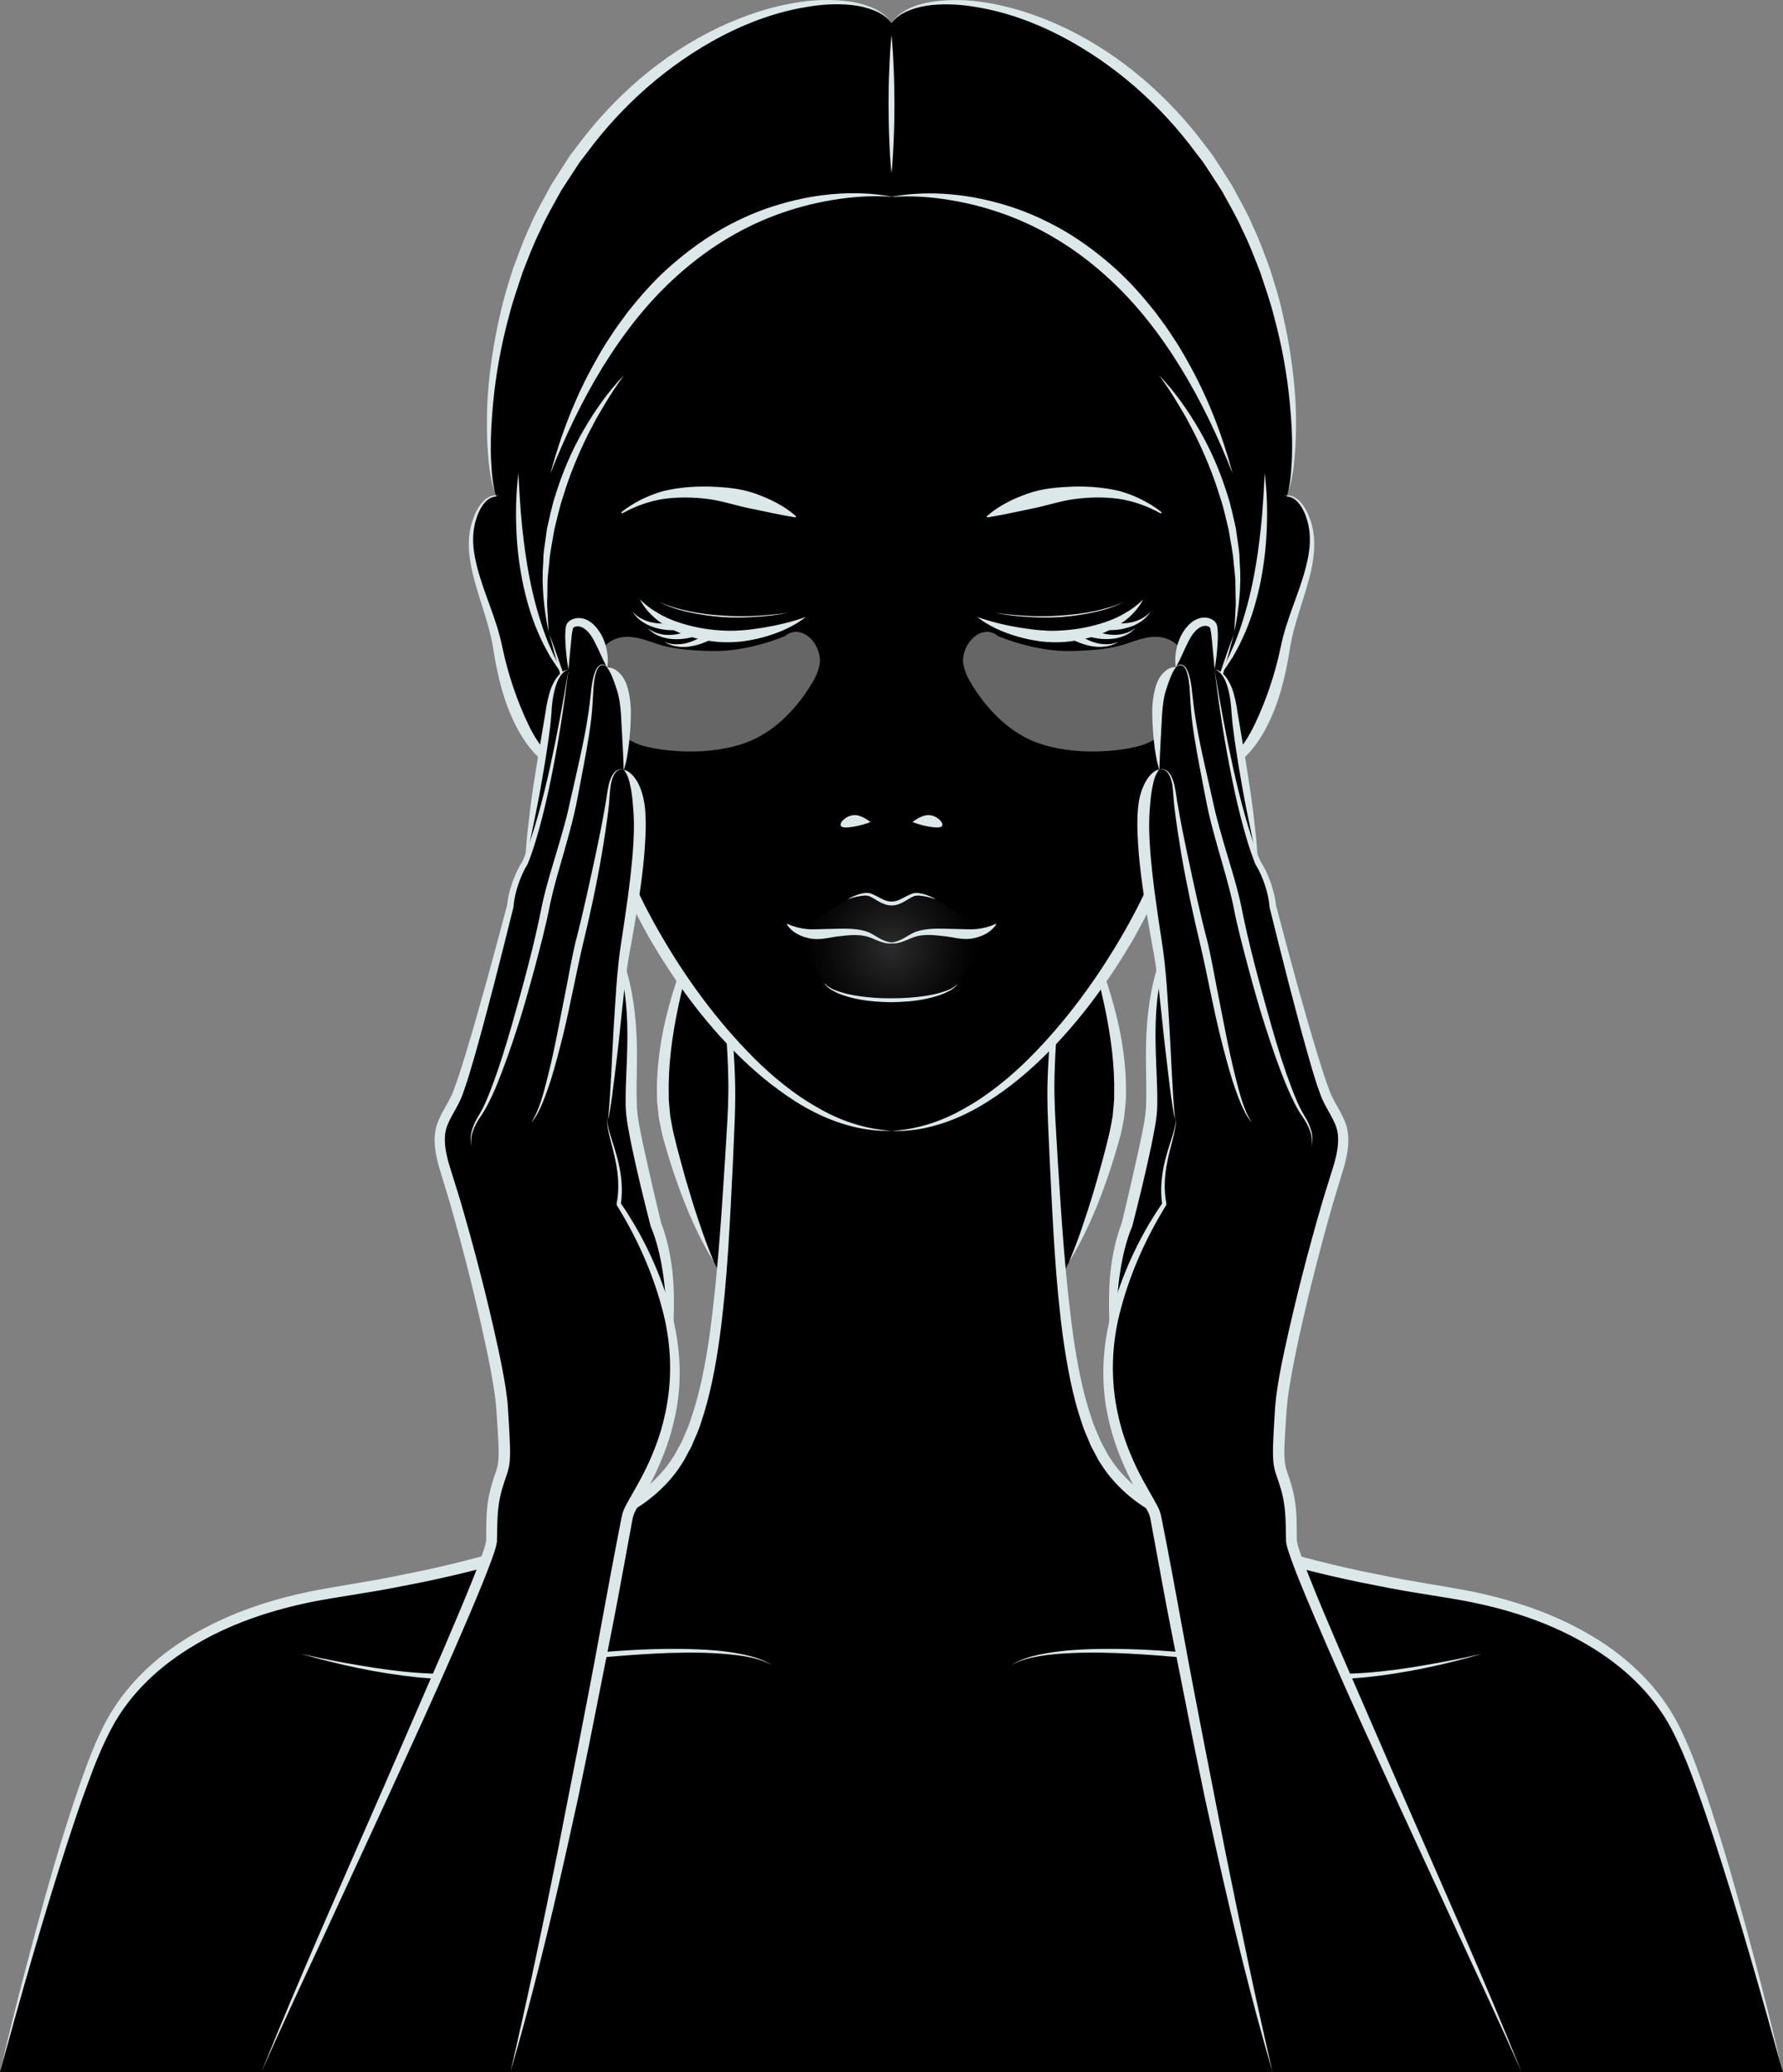 <?xml version="1.0" encoding="UTF-8"?>
<svg id="_レイヤー_2" data-name="レイヤー_2" xmlns="http://www.w3.org/2000/svg" xmlns:xlink="http://www.w3.org/1999/xlink" viewBox="0 0 199.18 231.46">
  <rect x="0" y="0" width="199.18" height="231.46" fill="#808080" stroke="none"/>
  <defs>
    <style>
      .cls-1 {
        fill: #dce7ea;
      }

      .cls-2 {
        fill: #fff;
        opacity: .4;
      }

      .cls-3 {
        fill: url(#_名称未設定グラデーション_6);
        fill-opacity: .2;
      }
    </style>
    <radialGradient id="_名称未設定グラデーション_6" data-name="名称未設定グラデーション 6" cx="99.59" cy="105.81" fx="99.59" fy="105.81" r="14.08" gradientUnits="userSpaceOnUse">
      <stop offset="0" stop-color="#dcdddd"/>
      <stop offset=".13" stop-color="#aaabab"/>
      <stop offset=".34" stop-color="#626262"/>
      <stop offset=".51" stop-color="#2d2d2d"/>
      <stop offset=".63" stop-color="#0c0c0c"/>
      <stop offset=".7" stop-color="#000"/>
    </radialGradient>
  </defs>
  <g id="design2">
    <g>
      <g>
        <g>
          <path d="M120.92,103.13s-7.94-13.89-21.33-13.89-21.33,13.89-21.33,13.89c0,0-6.09,14.05-3.66,23.53,2.44,9.48,5.18,14.38,5.18,14.38,0,0,7.81,15.36,19.81,15.36s19.81-15.36,19.81-15.36c0,0,2.74-4.9,5.18-14.38,2.44-9.48-3.66-23.53-3.66-23.53Z"/>
          <g>
            <path class="cls-1" d="M78.26,103.13c-1.02,3.13-1.86,6.31-2.53,9.5-.66,3.19-1.1,6.43-1.02,9.63-.03.81.11,1.59.16,2.39.15.78.26,1.55.47,2.34.37,1.59.83,3.16,1.26,4.74.46,1.57.93,3.14,1.46,4.69.51,1.56,1.09,3.09,1.72,4.61-1.74-2.81-3.06-5.87-4.16-8.99-.56-1.56-1.04-3.14-1.49-4.74-.23-.79-.37-1.66-.54-2.48-.07-.84-.22-1.69-.2-2.53-.06-3.37.46-6.7,1.34-9.9.86-3.21,2.03-6.32,3.52-9.26Z"/>
            <path class="cls-1" d="M120.92,103.13c1.49,2.94,2.66,6.06,3.52,9.26.88,3.2,1.4,6.53,1.34,9.9.02.84-.14,1.69-.2,2.53-.16.83-.3,1.7-.54,2.48-.45,1.59-.93,3.18-1.49,4.74-1.1,3.12-2.42,6.18-4.16,8.99.64-1.52,1.22-3.05,1.72-4.61.53-1.55,1.01-3.12,1.46-4.69.44-1.58.89-3.15,1.26-4.74.21-.8.32-1.56.47-2.34.05-.8.19-1.58.16-2.39.08-3.21-.36-6.44-1.02-9.63-.68-3.19-1.51-6.36-2.53-9.5Z"/>
          </g>
        </g>
        <g>
          <path d="M199.18,231.46s-7.36-29.41-11.85-38.23c-4.48-8.82-14.42-13.63-25.61-15.36-27.53-4.25-34.99-11.11-34.99-11.11-7.15-5.47-8.06-17.85-9.28-42.5-.62-12.42,4.18-32.89,4.18-32.89h-44.09s4.8,20.48,4.18,32.89c-1.22,24.65-2.13,37.03-9.28,42.5,0,0-7.45,6.86-34.99,11.11-11.19,1.73-21.13,6.53-25.61,15.36-4.48,8.82-11.85,38.23-11.85,38.23h199.18Z"/>
          <g>
            <path class="cls-1" d="M77.54,91.36c1.54,6.3,2.78,12.68,3.67,19.11.44,3.22.78,6.46.89,9.71.13,3.27-.11,6.52-.23,9.75-.33,6.48-.59,12.97-1.47,19.44-.45,3.23-1.04,6.46-2.11,9.6-.23.79-.61,1.54-.92,2.31-.15.39-.38.74-.57,1.12-.21.36-.37.75-.62,1.09-.89,1.43-2.06,2.69-3.37,3.76l.04-.04c-.96.81-1.92,1.37-2.93,1.95-1,.56-2.02,1.07-3.06,1.54-2.07.96-4.2,1.75-6.34,2.5-4.3,1.45-8.7,2.56-13.12,3.49-2.22.43-4.43.9-6.66,1.24-2.24.39-4.46.68-6.63,1.16-4.35.94-8.6,2.41-12.4,4.69-3.8,2.24-7.16,5.34-9.24,9.25-1.03,1.95-1.88,4.03-2.64,6.14-.79,2.1-1.5,4.23-2.2,6.37-2.79,8.55-5.25,17.22-7.63,25.91,1.03-4.39,2.12-8.75,3.28-13.11,1.16-4.35,2.34-8.7,3.68-13.01.67-2.15,1.35-4.3,2.11-6.43.74-2.13,1.56-4.25,2.6-6.3,2.11-4.1,5.56-7.41,9.47-9.77,3.92-2.38,8.29-3.91,12.72-4.89,1.11-.25,2.23-.45,3.35-.64l3.32-.57c2.22-.35,4.41-.83,6.61-1.27,4.39-.94,8.72-2.09,12.96-3.5,2.11-.73,4.21-1.49,6.23-2.42,1.01-.46,2.01-.95,2.98-1.48.95-.53,1.94-1.13,2.7-1.76l.04-.04c1.2-.98,2.27-2.11,3.1-3.43.24-.31.39-.68.59-1.02.18-.35.4-.68.54-1.05.3-.73.66-1.44.88-2.2,1.04-3,1.64-6.18,2.1-9.36.87-6.39,1.3-12.86,1.71-19.33.18-3.24.47-6.47.38-9.68-.07-3.22-.35-6.45-.7-9.67-.72-6.43-1.84-12.83-3.14-19.18Z"/>
            <path class="cls-1" d="M33.52,184.71c2.17.49,4.35.95,6.54,1.3,2.19.38,4.39.69,6.6.85,2.2.14,4.44.22,6.56-.21,2.17-.51,4.37-.91,6.58-1.24,4.42-.62,8.86-1.07,13.32-1.2,2.23-.05,4.46-.04,6.69.14,1.11.1,2.22.24,3.32.48,1.09.24,2.19.56,3.11,1.19-.96-.57-2.06-.83-3.14-1.02-1.09-.18-2.2-.27-3.3-.33-2.21-.12-4.43-.07-6.65.04-4.43.23-8.86.67-13.24,1.34-2.2.32-4.38.69-6.55,1.18-2.25.43-4.51.35-6.73.13-4.45-.46-8.82-1.41-13.09-2.65Z"/>
            <path class="cls-1" d="M121.64,91.36c-1.3,6.35-2.41,12.74-3.14,19.18-.35,3.22-.62,6.44-.7,9.67-.08,3.21.21,6.44.38,9.68.41,6.47.83,12.94,1.71,19.33.46,3.18,1.06,6.36,2.1,9.36.23.77.59,1.47.88,2.2.14.37.36.7.54,1.05.2.34.35.71.59,1.02.83,1.33,1.91,2.46,3.1,3.43l.04.04c.77.63,1.76,1.23,2.7,1.76.97.53,1.96,1.03,2.98,1.48,2.02.93,4.12,1.69,6.23,2.42,4.24,1.41,8.58,2.56,12.96,3.5,2.2.44,4.39.92,6.61,1.27l3.32.57c1.12.19,2.24.39,3.35.64,4.44.98,8.8,2.52,12.72,4.89,3.91,2.36,7.36,5.66,9.47,9.77,1.04,2.05,1.86,4.16,2.6,6.3.76,2.13,1.44,4.28,2.11,6.43,1.34,4.31,2.52,8.66,3.68,13.01,1.16,4.35,2.25,8.72,3.28,13.11-2.38-8.69-4.84-17.35-7.63-25.91-.7-2.14-1.42-4.27-2.2-6.37-.77-2.11-1.62-4.19-2.64-6.14-2.08-3.91-5.44-7.01-9.24-9.25-3.8-2.28-8.06-3.76-12.4-4.69-2.17-.48-4.39-.78-6.63-1.16-2.23-.34-4.45-.81-6.66-1.24-4.42-.93-8.82-2.04-13.12-3.49-2.14-.75-4.27-1.53-6.34-2.5-1.04-.47-2.06-.98-3.06-1.54-1.01-.58-1.96-1.14-2.93-1.95l.04.04c-1.31-1.08-2.48-2.33-3.37-3.76-.26-.34-.41-.73-.62-1.09-.19-.37-.42-.73-.57-1.12-.31-.77-.68-1.52-.92-2.31-1.07-3.13-1.65-6.37-2.11-9.6-.88-6.47-1.14-12.96-1.47-19.44-.13-3.23-.37-6.48-.24-9.75.12-3.26.45-6.5.89-9.71.9-6.43,2.14-12.81,3.67-19.11Z"/>
            <path class="cls-1" d="M165.66,184.71c-4.28,1.24-8.65,2.19-13.09,2.65-2.22.22-4.49.3-6.73-.13-2.17-.49-4.35-.86-6.55-1.18-4.39-.67-8.81-1.11-13.24-1.34-2.22-.11-4.44-.16-6.65-.04-1.11.05-2.21.14-3.3.33-1.09.19-2.18.45-3.14,1.02.93-.63,2.02-.95,3.11-1.19,1.09-.23,2.2-.37,3.32-.48,2.23-.18,4.46-.19,6.69-.14,4.46.13,8.9.58,13.32,1.2,2.2.34,4.41.74,6.58,1.24,2.13.43,4.36.35,6.56.21,2.21-.16,4.41-.47,6.6-.85,2.19-.36,4.37-.81,6.54-1.3Z"/>
          </g>
        </g>
        <g>
          <g>
            <g>
              <path d="M133.57,85.81c6.1,1.74,9.15-8.5,10.02-13.51.87-5.01,4.36-10.24,2.4-14.81-.66-1.53-1.44-2.06-2.18-2.09,0,0-8.21-2.16-11.8,3.07-3.59,5.23-3.7,24.29-2.4,25.81,1.31,1.52,3.96,1.52,3.96,1.52Z"/>
              <path class="cls-1" d="M143.81,55.34c.84,0,1.49.67,1.9,1.32.21.34.4.69.53,1.06l.21.56c.06.19.1.38.15.58.38,1.56.21,3.18-.1,4.72-.67,3.08-1.96,5.94-2.41,8.93-.5,3.1-1.23,6.2-2.77,9.03-.78,1.39-1.73,2.76-3.1,3.72-.68.47-1.46.83-2.28.95-.82.11-1.65,0-2.38-.32-.03-.01-.05-.05-.04-.09.01-.03.04-.04.07-.04,1.54.28,3.01-.24,4.06-1.22,1.07-.98,1.86-2.27,2.51-3.61,1.29-2.7,2.27-5.62,2.9-8.61.62-3.14,2.04-5.94,2.8-8.9.38-1.47.63-3,.35-4.49-.04-.18-.06-.37-.11-.56l-.17-.54c-.1-.37-.27-.71-.45-1.04-.36-.64-.91-1.28-1.68-1.32-.04,0-.06-.03-.06-.07,0-.03.03-.06.07-.06Z"/>
            </g>
            <g>
              <path d="M65.61,85.81c-6.1,1.74-9.15-8.5-10.02-13.51s-4.36-10.24-2.4-14.81c.66-1.53,1.44-2.06,2.18-2.09,0,0,8.2-2.16,11.8,3.07,3.59,5.23,3.7,24.29,2.4,25.81-1.31,1.52-3.96,1.52-3.96,1.52Z"/>
              <path class="cls-1" d="M55.38,55.47c-.77.04-1.32.68-1.68,1.32-.18.33-.35.68-.45,1.04l-.17.54c-.04.18-.07.37-.11.56-.28,1.49-.03,3.02.35,4.49.76,2.95,2.18,5.76,2.8,8.9.63,2.99,1.61,5.91,2.9,8.61.65,1.34,1.44,2.63,2.51,3.61,1.05.98,2.52,1.5,4.06,1.22.04,0,.07.02.08.05,0,.03-.01.06-.04.07-.72.32-1.56.42-2.38.32-.82-.12-1.6-.48-2.28-.95-1.37-.96-2.32-2.33-3.1-3.72-1.54-2.82-2.27-5.93-2.77-9.03-.45-2.99-1.74-5.85-2.41-8.93-.31-1.53-.48-3.16-.1-4.72.05-.19.09-.39.15-.58l.21-.56c.13-.38.32-.72.53-1.06.41-.65,1.06-1.32,1.9-1.32.04,0,.07.03.07.06,0,.03-.03.06-.06.07Z"/>
            </g>
          </g>
          <g>
            <path d="M99.59,126.33c-14.52,0-27.84-21.91-30.46-30.41-2.37-7.69-4.36-13.79-7.85-25.36-6.19-20.48-1.67-33.55-1.67-33.55,0,0,5.24-33.11,39.98-33.11s39.98,33.11,39.98,33.11c0,0,4.52,13.07-1.67,33.55-3.49,11.56-5.48,17.67-7.85,25.36-2.62,8.5-15.94,30.41-30.46,30.41Z"/>
            <g>
              <path class="cls-1" d="M61.28,70.56c1.03,2.81,1.97,5.65,2.96,8.47l2.83,8.51c.96,2.83,1.84,5.7,2.77,8.52.95,2.76,2.3,5.42,3.76,7.98,2.94,5.14,6.46,9.98,10.64,14.16,1.05,1.04,2.14,2.04,3.31,2.95,1.15.92,2.37,1.77,3.66,2.49,2.53,1.52,5.4,2.49,8.4,2.67-3,.12-6.01-.74-8.7-2.11-1.35-.68-2.63-1.5-3.85-2.4-1.23-.88-2.39-1.86-3.5-2.88-4.45-4.11-8.06-9.03-11.08-14.24-1.47-2.64-2.84-5.33-3.8-8.25-.87-2.88-1.73-5.73-2.55-8.61l-2.48-8.62c-.78-2.89-1.6-5.76-2.35-8.66Z"/>
              <path class="cls-1" d="M137.9,70.56c-.74,2.9-1.57,5.77-2.35,8.66l-2.48,8.62c-.82,2.88-1.68,5.73-2.55,8.61-.96,2.92-2.33,5.61-3.8,8.25-3.02,5.22-6.63,10.13-11.08,14.24-1.11,1.02-2.27,2-3.5,2.88-1.22.89-2.5,1.71-3.85,2.4-2.69,1.37-5.7,2.23-8.7,2.11,2.99-.18,5.86-1.15,8.4-2.67,1.29-.72,2.5-1.57,3.66-2.49,1.16-.91,2.26-1.91,3.31-2.95,4.18-4.18,7.7-9.03,10.64-14.16,1.46-2.57,2.81-5.23,3.76-7.98.93-2.82,1.81-5.69,2.77-8.52l2.83-8.51c.99-2.82,1.93-5.66,2.96-8.47Z"/>
            </g>
          </g>
          <g>
            <circle cx="77.27" cy="81.15" r="10.89"/>
            <circle cx="121.91" cy="81.15" r="10.89"/>
          </g>
          <g>
            <g>
              <path class="cls-3" d="M104.53,100.45s-1.76-.82-2.59-.47c-.82.35-1.41.94-2.35.94h0c-.94,0-1.53-.59-2.35-.94-.82-.35-2.59.47-2.59.47,0,0-3.9,2.68-6.13,3.11,0,0,1.68,3.92,3.62,6.29.71,1.07,3.77,1.88,7.45,1.88s6.74-.81,7.45-1.88c1.94-2.37,3.62-6.29,3.62-6.29-2.23-.44-6.13-3.11-6.13-3.11Z"/>
              <g>
                <path class="cls-1" d="M87.97,103.2c.93.42,1.86.6,2.78.61l2.95-.07c1.02-.01,2.09-.02,3.12.32.52.18.95.49,1.38.73.43.25.89.43,1.39.49.03,0,.05.03.05.06,0,.03-.03.04-.05.05-1.06.08-2.01-.63-2.9-.82-.93-.21-1.93-.11-2.91.01-1,.09-1.96.43-3.1.28-1.08-.15-2.17-.66-2.77-1.58-.02-.02,0-.06.02-.07.02-.01.03-.01.05,0h0Z"/>
                <path class="cls-1" d="M111.28,103.27c-.6.91-1.69,1.42-2.77,1.58-1.14.15-2.1-.19-3.1-.28-.99-.12-1.98-.22-2.91-.01-.89.2-1.84.91-2.9.82-.03,0-.05-.03-.05-.05,0-.03.02-.05.05-.05.5-.06.96-.25,1.39-.49.43-.24.85-.55,1.38-.73,1.03-.34,2.1-.34,3.12-.32l2.95.07c.92-.01,1.85-.18,2.78-.61h0s.06,0,.07.02c0,.02,0,.04,0,.05Z"/>
                <path class="cls-1" d="M92.14,109.85c.43.5,1.06.74,1.67.94.62.2,1.25.34,1.89.44,1.28.2,2.58.3,3.88.28,1.3.01,2.6-.08,3.88-.28.64-.1,1.28-.23,1.89-.44.61-.2,1.24-.44,1.67-.94-.36.57-1,.87-1.6,1.14-.62.25-1.26.42-1.91.57-1.3.28-2.62.37-3.95.39-1.32-.02-2.65-.11-3.95-.39-.65-.14-1.29-.32-1.91-.57-.59-.27-1.24-.57-1.6-1.14Z"/>
                <path class="cls-1" d="M104.53,100.45c-.42-.13-.84-.26-1.26-.33-.41-.08-.87-.14-1.21,0-.73.32-1.45,1.03-2.46,1.02-1.01,0-1.74-.7-2.46-1.02-.34-.14-.8-.08-1.21,0-.43.07-.84.2-1.26.33.38-.22.79-.39,1.21-.54.43-.12.87-.24,1.37-.11.88.31,1.54.93,2.35.9.81.03,1.47-.59,2.35-.9.5-.13.95,0,1.37.11.42.14.83.31,1.21.54Z"/>
              </g>
            </g>
            <g>
              <g>
                <path d="M72.58,68.1s3.1,2.83,8.02,2.85c5.19.02,7.66-1.05,9.43-2.05,0,0-3.48-5.86-9.17-5.68-5.75.19-7.41,3.64-8.28,4.87Z"/>
                <g>
                  <path class="cls-1" d="M73.14,68.24c.49.39,1.01.72,1.55,1.03.54.3,1.09.58,1.67.79,1.14.47,2.35.74,3.59.93-.62,0-1.25-.03-1.87-.16-.62-.11-1.22-.3-1.81-.52-1.16-.48-2.28-1.14-3.12-2.06Z"/>
                  <g>
                    <g>
                      <path class="cls-1" d="M79.41,71.42c-.43.25-.85.41-1.29.55-.44.14-.89.23-1.34.28-.45.05-.91.01-1.35-.07-.44-.08-.86-.27-1.24-.48.41.15.83.26,1.26.27.43,0,.85-.03,1.26-.14.41-.11.8-.26,1.17-.45.37-.19.74-.42,1.03-.66h0c.19-.16.46-.13.62.05.15.19.13.46-.06.62-.02.02-.04.03-.06.04Z"/>
                      <path class="cls-1" d="M77.63,71.08c-.49.16-.94.24-1.42.29-.47.05-.95.04-1.42-.02-.47-.06-.93-.2-1.35-.39-.43-.19-.79-.49-1.12-.8.38.26.77.48,1.2.6.43.12.86.18,1.3.16.44-.01.87-.08,1.28-.19.41-.11.84-.26,1.19-.44h.01c.21-.12.48-.03.59.18.11.21.03.48-.19.59-.02.01-.04.02-.07.03Z"/>
                      <path class="cls-1" d="M75.36,70.39c-.49.02-.93-.02-1.38-.09-.45-.08-.88-.19-1.3-.36-.42-.16-.81-.39-1.16-.66-.36-.27-.64-.61-.88-.96.3.31.63.59,1,.78.37.19.76.34,1.17.43.41.08.82.12,1.23.12.4,0,.84-.04,1.2-.12h.01c.24-.05.47.1.52.33.05.24-.1.47-.33.52-.02,0-.05,0-.07,0Z"/>
                    </g>
                    <path class="cls-1" d="M90.03,68.91c-1.34,1.06-2.95,1.75-4.59,2.22-.83.24-1.67.4-2.53.52-.87.1-1.75.12-2.62.06-1.73-.14-3.45-.54-5.02-1.31-1.56-.74-3-1.91-3.78-3.44,1.21,1.19,2.64,1.98,4.17,2.51,1.52.52,3.12.84,4.73.94.8.06,1.6.07,2.4,0,.81-.04,1.62-.17,2.43-.29,1.61-.27,3.22-.64,4.82-1.21Z"/>
                    <path class="cls-1" d="M88.03,68.46c-1.2.23-2.42.38-3.65.45-1.22.08-2.45.1-3.68.02-1.22-.1-2.44-.26-3.64-.52-1.2-.25-2.38-.62-3.47-1.19,1.12.51,2.3.83,3.49,1.08,1.2.24,2.41.39,3.63.46,2.44.19,4.89.01,7.31-.3Z"/>
                  </g>
                </g>
              </g>
              <g>
                <path d="M126.6,68.1s-3.1,2.83-8.02,2.85c-5.19.02-7.66-1.05-9.43-2.05,0,0,3.48-5.86,9.17-5.68,5.75.19,7.41,3.64,8.28,4.87Z"/>
                <g>
                  <path class="cls-1" d="M126.04,68.24c-.85.93-1.97,1.58-3.12,2.06-.59.22-1.19.42-1.81.52-.62.13-1.25.16-1.87.16,1.24-.19,2.45-.46,3.59-.93.58-.21,1.13-.5,1.67-.79.54-.3,1.06-.64,1.55-1.03Z"/>
                  <g>
                    <g>
                      <path class="cls-1" d="M120.27,70.71c.29.24.66.47,1.03.66.37.19.76.34,1.17.45.41.11.83.15,1.26.14.43,0,.85-.12,1.26-.27-.38.21-.79.4-1.24.48-.44.08-.9.12-1.35.07-.45-.04-.9-.14-1.34-.28-.44-.14-.85-.31-1.29-.55-.21-.12-.28-.39-.16-.6.12-.21.39-.28.6-.16.02.01.04.03.06.04h.01Z"/>
                      <path class="cls-1" d="M121.9,70.28c.35.18.78.33,1.19.44.42.11.85.18,1.28.19.44.02.87-.04,1.3-.16.43-.11.82-.34,1.2-.6-.33.31-.69.61-1.12.8-.42.19-.88.34-1.35.39-.47.06-.95.06-1.42.02-.48-.05-.93-.13-1.42-.29-.23-.07-.36-.32-.28-.55.07-.23.32-.36.55-.28.02,0,.04.02.06.03h.01Z"/>
                      <path class="cls-1" d="M123.95,69.52c.36.08.79.12,1.2.12.41,0,.82-.04,1.23-.12.41-.08.8-.23,1.17-.43.38-.19.7-.47,1-.78-.24.35-.53.7-.88.96-.35.27-.74.5-1.16.66-.42.16-.86.28-1.3.36-.45.07-.89.11-1.38.09-.24-.01-.43-.21-.42-.46.01-.24.21-.43.46-.42.02,0,.05,0,.07,0h.01Z"/>
                    </g>
                    <path class="cls-1" d="M109.15,68.91c1.6.57,3.2.94,4.82,1.21.81.12,1.62.24,2.43.29.8.08,1.59.06,2.4,0,1.61-.1,3.2-.42,4.73-.94,1.52-.53,2.96-1.31,4.17-2.51-.78,1.52-2.21,2.69-3.78,3.44-1.57.76-3.29,1.17-5.02,1.31-.87.06-1.75.04-2.62-.06-.85-.12-1.7-.28-2.53-.52-1.65-.47-3.26-1.16-4.59-2.22Z"/>
                    <path class="cls-1" d="M111.15,68.46c2.43.31,4.88.49,7.31.3,1.22-.08,2.43-.22,3.63-.46,1.19-.25,2.38-.57,3.49-1.08-1.09.57-2.27.94-3.47,1.19-1.2.26-2.42.43-3.64.52-1.23.08-2.46.06-3.68-.02-1.22-.07-2.44-.22-3.65-.45Z"/>
                  </g>
                </g>
              </g>
            </g>
            <g>
              <path class="cls-1" d="M97.24,91.82s-1.03-.85-1.89-.77c-.86.08-1.66.87-1.39,1.24.27.37,2.37-.07,3.28-.47Z"/>
              <path class="cls-1" d="M101.94,91.82s1.03-.85,1.89-.77c.86.08,1.66.87,1.39,1.24-.27.37-2.37-.07-3.28-.47Z"/>
            </g>
            <g>
              <path class="cls-1" d="M88.82,57.79c-1.71-.28-3.33-.65-4.94-.98-1.61-.31-3.16-.86-4.79-1.07-1.62-.21-3.26-.23-4.89-.02-1.62.24-3.19.8-4.66,1.61h0s-.1.01-.12-.03c-.02-.04-.01-.08.02-.11,1.34-1.06,2.91-1.83,4.59-2.32,1.69-.41,3.44-.56,5.18-.52,1.73.06,3.5.19,5.14.78,1.63.58,3.21,1.34,4.54,2.5.04.03.04.09,0,.13-.02.02-.06.03-.09.03Z"/>
              <path class="cls-1" d="M110.28,57.63c1.33-1.17,2.91-1.92,4.54-2.5,1.64-.58,3.41-.71,5.14-.78,1.74-.04,3.49.11,5.18.52,1.67.49,3.25,1.26,4.59,2.32.04.03.04.08.01.12-.03.03-.07.04-.11.02h0c-1.48-.81-3.04-1.37-4.66-1.61-1.63-.22-3.27-.19-4.89.02-1.63.21-3.18.76-4.79,1.07-1.61.33-3.22.7-4.94.98-.05.01-.1-.02-.11-.07,0-.03,0-.07.03-.09Z"/>
            </g>
          </g>
          <g>
            <path d="M132.7,14.8C119.63-.89,102.42-1.98,99.59,2.6c-2.83-4.57-20.04-3.48-33.11,12.2-13.07,15.68-12.63,36.38-11.11,40.52,0,0,1.92-.27,2.6,3.16.35,5.77,1.7,12.4,5.24,17.31-1.59-2.21-1.93-5.23-1.93-5.23-2.57-16.37,8.42-28.64,8.42-28.64,0,0-5.55,4.03-8.23,11,11.8-35.51,38.12-30.93,38.12-30.93,0,0,26.32-4.57,38.12,30.93-2.68-6.97-8.23-11-8.23-11,0,0,11,12.27,8.42,28.64,0,0-.34,3.02-1.93,5.23,3.54-4.91,4.89-11.54,5.24-17.31.68-3.43,2.6-3.16,2.6-3.16,1.52-4.14,1.96-24.83-11.11-40.52Z"/>
            <g>
              <path class="cls-1" d="M99.59,2.6c-.49-.7-1.24-1.16-2.02-1.46-.78-.31-1.61-.49-2.44-.58-1.67-.17-3.37-.07-5.02.22-3.32.54-6.52,1.71-9.5,3.26-5.95,3.13-11.11,7.69-15.09,13.09l-.77,1-.69,1.05-1.37,2.11c-.8,1.48-1.67,2.92-2.34,4.46-.76,1.5-1.34,3.08-1.96,4.65-.52,1.6-1.1,3.19-1.51,4.83-.89,3.26-1.5,6.59-1.81,9.97-.15,1.68-.26,3.38-.24,5.07,0,.85.05,1.69.12,2.54.08.84.19,1.68.42,2.51-.57-1.61-.78-3.33-.88-5.03-.13-1.71-.11-3.42-.06-5.13.18-3.42.69-6.83,1.47-10.17.36-1.68.89-3.32,1.4-4.96.61-1.61,1.17-3.24,1.92-4.79.66-1.59,1.56-3.07,2.36-4.6l1.39-2.18.71-1.09.78-1.03c4.11-5.53,9.46-10.21,15.69-13.21,3.11-1.48,6.43-2.57,9.86-2.99,1.71-.2,3.45-.2,5.16.07.85.14,1.69.38,2.47.74.77.37,1.5.9,1.94,1.64Z"/>
              <path class="cls-1" d="M99.59,21.98c-2.22-.16-4.43,0-6.6.36-2.17.36-4.3.93-6.34,1.69-4.1,1.53-7.84,3.9-11.07,6.83-3.25,2.91-5.95,6.42-8.26,10.15-2.3,3.75-4.2,7.76-5.84,11.89,1.16-4.29,2.76-8.5,4.96-12.41.55-.98,1.1-1.96,1.74-2.88.6-.95,1.27-1.85,1.95-2.76,1.4-1.76,2.89-3.47,4.58-4.97,1.69-1.5,3.5-2.87,5.45-4.03,1.95-1.15,4.01-2.1,6.16-2.79,4.28-1.38,8.89-1.9,13.28-1.1Z"/>
              <path class="cls-1" d="M69.7,41.92c-.75,1.04-1.47,2.09-2.12,3.2-.34.54-.64,1.1-.97,1.65l-.89,1.69c-1.13,2.28-2.1,4.63-2.83,7.05-.41,1.2-.66,2.44-.97,3.67-.2,1.25-.48,2.49-.57,3.75-.06.63-.15,1.26-.18,1.9l-.03,1.91c-.05.64,0,1.27.04,1.91.04.64.07,1.28.09,1.92-.49-2.51-.79-5.1-.59-7.69l.04-.97c.02-.32.08-.64.12-.96l.27-1.92c.29-1.26.54-2.54.95-3.77.77-2.47,1.78-4.87,3.07-7.11,1.29-2.24,2.77-4.37,4.56-6.22Z"/>
              <path class="cls-1" d="M57.91,52.81c.1,2,.21,3.99.41,5.97.21,1.98.47,3.94.86,5.88.37,1.94.89,3.85,1.53,5.72.17.46.33.93.52,1.39l.6,1.36.65,1.34c.25.43.49.87.73,1.31-.32-.39-.63-.78-.93-1.19l-.83-1.26c-.25-.44-.48-.89-.72-1.33-.23-.45-.43-.92-.64-1.38-.8-1.86-1.35-3.82-1.75-5.8-.38-1.98-.62-3.99-.67-6.01-.07-2.01,0-4.03.25-6.02Z"/>
              <path class="cls-1" d="M99.59,21.98c4.39-.8,9-.28,13.28,1.1,2.15.69,4.21,1.65,6.16,2.79,1.95,1.16,3.76,2.53,5.45,4.03,1.69,1.5,3.18,3.21,4.58,4.97.67.9,1.35,1.8,1.95,2.76.64.92,1.19,1.9,1.74,2.88,2.2,3.91,3.8,8.12,4.96,12.41-1.64-4.13-3.54-8.15-5.84-11.89-2.31-3.74-5.01-7.24-8.26-10.15-3.22-2.93-6.97-5.3-11.07-6.83-2.05-.76-4.17-1.33-6.34-1.69-2.17-.37-4.39-.52-6.6-.36Z"/>
              <path class="cls-1" d="M129.48,41.92c1.79,1.85,3.27,3.98,4.56,6.22,1.29,2.24,2.3,4.64,3.07,7.11.41,1.23.66,2.5.95,3.77l.27,1.92c.04.32.1.64.12.96l.04.97c.21,2.58-.1,5.18-.59,7.69.02-.64.05-1.28.09-1.92.04-.64.08-1.27.04-1.91l-.03-1.91c-.03-.63-.12-1.26-.18-1.9-.09-1.26-.37-2.51-.57-3.75-.3-1.23-.55-2.47-.97-3.67-.73-2.42-1.7-4.77-2.83-7.05l-.89-1.69c-.32-.55-.63-1.11-.97-1.65-.64-1.1-1.36-2.16-2.12-3.2Z"/>
              <path class="cls-1" d="M141.27,52.81c.26,1.99.32,4.01.25,6.02-.06,2.01-.29,4.02-.67,6.01-.4,1.98-.95,3.94-1.75,5.8-.21.46-.41.92-.64,1.38-.24.45-.47.9-.72,1.33l-.83,1.26c-.3.4-.61.8-.93,1.19.24-.44.48-.88.73-1.31l.65-1.34.6-1.36c.19-.46.34-.93.52-1.39.64-1.87,1.15-3.78,1.53-5.72.39-1.94.65-3.91.86-5.88.2-1.98.31-3.97.41-5.97Z"/>
              <path class="cls-1" d="M99.59,2.6c.44-.74,1.17-1.27,1.94-1.64.78-.37,1.62-.6,2.47-.74,1.7-.27,3.45-.27,5.16-.07,3.43.42,6.74,1.51,9.86,2.99,6.23,3,11.58,7.68,15.69,13.21l.78,1.03.71,1.09,1.39,2.18c.81,1.52,1.7,3,2.36,4.6.75,1.55,1.32,3.18,1.92,4.79.51,1.64,1.05,3.28,1.4,4.96.78,3.34,1.29,6.75,1.47,10.17.06,1.71.07,3.43-.06,5.13-.11,1.7-.31,3.42-.88,5.03.23-.82.34-1.66.42-2.51.07-.85.12-1.69.12-2.54.03-1.69-.08-3.39-.24-5.07-.3-3.37-.92-6.71-1.81-9.97-.41-1.64-.99-3.23-1.51-4.83-.62-1.57-1.2-3.15-1.96-4.65-.67-1.55-1.54-2.99-2.34-4.46l-1.37-2.11-.69-1.05-.77-1c-3.98-5.41-9.14-9.97-15.09-13.09-2.98-1.55-6.18-2.72-9.5-3.26-1.66-.29-3.35-.39-5.02-.22-.83.09-1.66.27-2.44.58-.78.3-1.52.76-2.02,1.46Z"/>
              <path class="cls-1" d="M99.59,3.9c.13,1.29.2,2.58.25,3.87.06,1.29.07,2.58.08,3.87,0,1.29-.02,2.58-.08,3.87-.05,1.29-.12,2.58-.25,3.87-.14-1.29-.2-2.58-.25-3.87-.06-1.29-.07-2.58-.08-3.87,0-1.29.02-2.58.08-3.87.05-1.29.12-2.58.25-3.87Z"/>
            </g>
          </g>
        </g>
      </g>
      <path class="cls-2" d="M72.71,83.5c-3.37-.49-6.19-3.69-6.37-7.22-.19-3.53,1.75-5.7,4.88-5.02,2.35.51,2.57,1.33,8.29,1.46,4.17.1,8.2-1.68,8.2-1.68.37-.33.86-.5,1.4-.45,1.29.13,2.4,1.53,2.49,3.11.04.67-.41,1.72-.41,1.72,0,0-2.74,5.84-8.18,7.65-4.99,1.66-10.29.45-10.29.45Z"/>
      <path class="cls-2" d="M126.47,83.5c3.37-.49,6.19-3.69,6.37-7.22.19-3.53-1.75-5.7-4.88-5.02-2.35.51-2.57,1.33-8.29,1.46-4.17.1-8.2-1.68-8.2-1.68-.37-.33-.86-.5-1.4-.45-1.29.13-2.4,1.53-2.49,3.11-.04.67.41,1.72.41,1.72,0,0,2.74,5.84,8.18,7.65,4.99,1.66,10.29.45,10.29.45Z"/>
      <g>
        <g>
          <g>
            <path d="M73.67,158.25s2.93-13.55-.4-21.48c0,0-2.22-8.87-2.64-11.97-.42-3.1.49-8.58-.46-14.06-.95-5.49-2.76-7.82-5.41-6.85,0,0-2.37,1.58-2.14,11.31.23,9.72-3.01,27.55-6.02,31.25-3.01,3.7,17.07,11.8,17.07,11.8Z"/>
            <path class="cls-1" d="M73.67,158.25c.26-1.8.45-3.6.58-5.4.11-1.8.22-3.6.19-5.4-.03-1.8-.12-3.59-.4-5.35-.27-1.76-.67-3.49-1.34-5.09-.01-.03-.02-.06-.03-.09-.75-2.95-1.48-5.89-2.1-8.87-.29-1.49-.64-3-.68-4.6-.03-1.56.07-3.07.12-4.58.12-3.01.16-6.02-.38-8.97-.29-1.46-.6-2.94-1.29-4.25-.35-.64-.8-1.25-1.43-1.61-.64-.35-1.43-.38-2.16-.15.69-.3,1.52-.39,2.26-.06.73.33,1.27.96,1.69,1.61.84,1.33,1.29,2.83,1.64,4.32.69,3,.86,6.1.81,9.14-.02,1.52-.07,3.04-.01,4.51.04,1.44.39,2.9.69,4.38.64,2.95,1.32,5.9,2.03,8.84l-.03-.09c.69,1.76,1.06,3.6,1.28,5.43.2,1.84.2,3.68.14,5.5-.06,1.83-.24,3.64-.52,5.44-.28,1.8-.6,3.59-1.07,5.35Z"/>
          </g>
          <g>
            <path d="M69.11,134.52c.78-4.36-1.71-8.31-1.22-9.7l.06.1c.43-2.21,1.16-13.58,1.59-16.89.46-3.52,2.03-11.13,1.93-16.39-.1-5.02-1.8-5.66-1.8-5.66,0,0,.29-1.38.26-5.86-.03-4.88-2.1-5.58-2.1-5.58-1.12-6.01-3.85-5.3-4.17-4.6-.32.69-.16,4.87-.16,4.87,0,0-1.81,0-2.24,4.91-.16,1.84-1.7,10.54-2.25,14.27-.21,1.42-.35,2.37-.35,2.37-1.08,1.65-1.61,3.89-1.66,4.88,0,0-4.75,18.84-6.17,21.6-1.41,2.76-2.58,3.42-.85,8.61,1.73,5.19,5.8,20.81,6.12,25.78.32,4.98.41,5.98-.08,7.37-.93,2.63-1.09,3.76-1.08,7.46,0,2.9-21.07,48.08-25.72,59.41h27.82c6.39-24.11,12.49-59.58,13.1-62.21.36-1.54,4.69-6.56,5.24-14.75.67-10.03-6.26-19.98-6.26-19.98Z"/>
            <g>
              <path class="cls-1" d="M67.83,74.53c-.2-.2-.54-.33-.78-.16-.24.16-.36.44-.45.71-.18.55-.25,1.14-.3,1.72-.07,1.17-.12,2.37-.26,3.55-.28,2.36-.75,4.69-1.19,7.02-.23,1.16-.42,2.32-.7,3.49-.27,1.16-.58,2.31-.9,3.45-.64,2.28-1.35,4.54-1.83,6.83-.45,2.33-1.07,4.63-1.67,6.92-.63,2.29-1.25,4.58-1.99,6.83-.73,2.26-1.51,4.5-2.43,6.7-.48,1.09-.98,2.17-1.67,3.17-.33.47-.62.99-.81,1.54-.2.55-.3,1.15-.14,1.72-.21-.56-.15-1.19.01-1.77.17-.58.43-1.12.75-1.63.61-.99,1.05-2.1,1.46-3.19.84-2.2,1.53-4.46,2.19-6.73,1.29-4.54,2.56-9.11,3.46-13.74.52-2.35,1.26-4.6,1.92-6.87.33-1.13.65-2.27.93-3.41l.78-3.46c.52-2.31,1.06-4.61,1.42-6.94.2-1.16.32-2.33.45-3.52.08-.59.19-1.18.41-1.75.12-.27.26-.56.54-.72.29-.17.63,0,.81.22Z"/>
              <path class="cls-1" d="M69.67,85.97c-.43-.14-.85.15-1.04.51-.22.36-.32.78-.4,1.19-.13.83-.14,1.71-.24,2.57-.21,1.72-.47,3.43-.76,5.14-.58,3.41-1.31,6.8-2.13,10.17-.78,3.33-1.39,6.76-2.21,10.12-.42,1.68-.86,3.36-1.37,5.02-.27.83-.56,1.64-.89,2.45-.34.8-.7,1.6-1.28,2.26.92-1.46,1.33-3.17,1.76-4.83.43-1.67.79-3.35,1.13-5.04l1-5.08c.33-1.7.63-3.39,1.02-5.1.88-3.34,1.59-6.71,2.32-10.08.36-1.69.7-3.38.99-5.08.17-.85.24-1.7.44-2.56.11-.42.25-.85.52-1.22.24-.37.74-.62,1.15-.44Z"/>
              <path class="cls-1" d="M63.5,74.8c-.44,3.66-.99,7.32-1.7,10.94-.35,1.81-.73,3.62-1.19,5.42-.46,1.79-.96,3.58-1.65,5.32l-.02.04h0c-.44.71-.78,1.49-1.05,2.29-.26.8-.47,1.64-.52,2.44,0,.02,0,.05-.01.07-1.38,5.58-2.78,11.15-4.35,16.7-.41,1.39-.8,2.77-1.3,4.15-.51,1.46-1.47,2.62-1.84,3.84-.37,1.21-.11,2.59.26,3.93l1.27,4.1c1.62,5.53,3.06,11.1,4.28,16.74.3,1.41.58,2.83.81,4.27.11.72.2,1.45.25,2.2l.13,2.15c.04.72.08,1.44.1,2.17.02.73.03,1.49-.12,2.28-.07.39-.21.8-.32,1.12-.12.33-.23.67-.33,1-.21.67-.37,1.33-.47,2-.1.68-.15,1.37-.17,2.08l-.05,2.21c-.16.87-.42,1.48-.67,2.19-.25.68-.52,1.35-.78,2.02-1.08,2.68-2.22,5.31-3.37,7.95-2.29,5.27-4.7,10.49-7.09,15.72l-7.22,15.65c-2.42,5.21-4.85,10.41-7.18,15.67,4.29-10.66,8.99-21.15,13.59-31.68l6.86-15.8c1.13-2.64,2.25-5.28,3.31-7.94.26-.66.52-1.33.76-2,.23-.65.5-1.38.59-1.93l.02-2.1c.02-.73.06-1.47.17-2.22.11-.74.28-1.49.5-2.19.2-.71.51-1.4.61-1.99.2-1.25.04-2.73-.03-4.14l-.14-2.15c-.06-.69-.14-1.38-.25-2.08-.22-1.4-.48-2.8-.77-4.2-1.18-5.6-2.59-11.17-4.16-16.67l-1.25-4.13c-.37-1.4-.7-2.98-.22-4.56.5-1.53,1.46-2.64,1.89-3.91.5-1.31.92-2.69,1.34-4.05,1.66-5.49,3.15-11.04,4.62-16.58v.07c.07-.93.3-1.78.59-2.63.3-.84.67-1.66,1.16-2.41l-.03.05c.71-1.67,1.26-3.43,1.76-5.2.5-1.77.93-3.56,1.33-5.36.79-3.6,1.46-7.23,2.05-10.87Z"/>
              <path class="cls-1" d="M67.94,124.91c.31-3.29.4-6.59.6-9.89.22-3.28.35-6.63.88-9.91.5-3.27.99-6.52,1.26-9.78.12-1.62.2-3.26.07-4.84-.06-.79-.12-1.58-.26-2.34-.16-.75-.28-1.54-.83-2.18h0s0,0,0,0h0c0-1.02-.08-2.02-.12-3.02l-.16-3c-.06-.97-.17-1.94-.45-2.83-.14-.45-.29-.87-.45-1.29-.17-.42-.34-.84-.67-1.28h0s0,0,0,0c-.53-.95-.88-1.89-1.33-2.75-.41-.85-1.01-1.67-1.75-1.82-.36-.06-.74.05-.74.29-.11.43-.15.96-.2,1.46l-.29,3.09s0,0,0,0c0,0,0,0,0,0-.17-1.03-.3-2.06-.34-3.1-.03-.53-.03-1.03.04-1.62.02-.14.07-.37.22-.55.14-.17.3-.27.46-.35.33-.15.68-.19,1.01-.15.68.08,1.21.48,1.61.91.39.44.7.92.91,1.43.42,1.02.58,2.09.44,3.17h0s0,0,0,0c.6-.03,1.12.35,1.49.77.38.43.62.95.76,1.47.3,1.05.4,2.11.37,3.15-.01,1.02-.09,2.03-.2,3.05-.12,1.01-.26,2.03-.58,3h0s0,0,0,0c.45.07.81.41,1.1.74.28.35.52.74.68,1.15.35.82.52,1.68.6,2.53.14,1.71.03,3.39-.1,5.06-.28,3.33-.87,6.6-1.44,9.85-.65,3.23-.92,6.49-1.28,9.79-.16,1.64-.37,3.28-.57,4.93-.21,1.64-.38,3.29-.72,4.91,0,0,0,0,0,0,0,0,0,0,0,0Z"/>
              <path class="cls-1" d="M57.02,231.46c1.9-8.18,3.62-16.38,5.27-24.6,1.59-8.23,3.26-16.45,4.76-24.7.75-4.13,1.52-8.24,2.33-12.38.07-.27.09-.5.19-.82.11-.35.24-.57.36-.83.26-.49.52-.94.78-1.39.52-.9,1.01-1.81,1.47-2.74.89-1.85,1.62-3.79,2.06-5.79.93-4,.8-8.2-.32-12.2-1.08-4-2.82-7.84-5.01-11.37h0c-.03-.06-.04-.12-.03-.18.31-1.58.21-3.23-.13-4.83-.16-.8-.38-1.6-.58-2.39-.1-.4-.21-.8-.27-1.21-.06-.4-.14-.83,0-1.23-.12.4-.02.82.07,1.21.09.4.22.79.34,1.18.25.78.5,1.57.7,2.37.41,1.6.6,3.29.34,4.97l-.04-.18c2.41,3.48,4.24,7.34,5.46,11.41,1.24,4.05,1.56,8.49.59,12.68-.45,2.1-1.19,4.13-2.1,6.06-.46.96-.96,1.9-1.48,2.82-.26.46-.52.91-.75,1.36-.1.21-.23.45-.27.61-.06.18-.1.48-.16.72-.77,4.1-1.49,8.25-2.31,12.36l-2.45,12.35-1.27,6.17-1.36,6.15c-1.84,8.19-3.83,16.35-6.19,24.41Z"/>
              <path class="cls-1" d="M63.5,74.8c-.47.11-.77.5-1.01.88-.23.39-.38.83-.5,1.27-.24.88-.35,1.8-.39,2.73-.14,1.91-.45,3.75-.74,5.62-.31,1.85-.63,3.71-1.01,5.55-.38,1.84-.73,3.69-1.19,5.52.04-.94.14-1.88.2-2.82l.32-2.81c.22-1.87.52-3.72.82-5.58l.93-5.54c.13-.95.32-1.89.65-2.8.19-.44.41-.88.72-1.27.3-.37.71-.73,1.2-.74Z"/>
            </g>
          </g>
        </g>
        <g>
          <g>
            <path d="M125.51,158.25s-2.93-13.55.4-21.48c0,0,2.22-8.87,2.64-11.97s-.49-8.58.46-14.06c.95-5.49,2.76-7.82,5.41-6.85,0,0,2.37,1.58,2.14,11.31-.23,9.72,3.01,27.55,6.02,31.25,3.01,3.7-17.07,11.8-17.07,11.8Z"/>
            <path class="cls-1" d="M125.51,158.25c-.47-1.76-.79-3.55-1.07-5.35-.28-1.8-.46-3.62-.52-5.44-.06-1.83-.06-3.66.14-5.5.22-1.83.6-3.67,1.28-5.43l-.03.09c.71-2.94,1.39-5.89,2.03-8.84.3-1.48.65-2.94.69-4.38.05-1.47,0-2.99-.01-4.51-.05-3.04.11-6.14.81-9.14.35-1.49.81-2.99,1.64-4.32.42-.65.96-1.27,1.69-1.61.74-.33,1.57-.24,2.26.06-.72-.23-1.52-.2-2.16.15-.64.36-1.09.97-1.43,1.61-.69,1.31-1,2.79-1.29,4.25-.55,2.95-.5,5.95-.38,8.97.05,1.51.15,3.02.12,4.58-.03,1.6-.39,3.11-.68,4.6-.62,2.98-1.35,5.93-2.1,8.87,0,.03-.02.06-.03.09-.67,1.6-1.07,3.34-1.34,5.09-.28,1.76-.37,3.55-.4,5.35-.03,1.8.08,3.6.19,5.4.13,1.8.33,3.6.58,5.4Z"/>
          </g>
          <g>
            <path d="M130.08,134.52c-.78-4.36,1.71-8.31,1.22-9.7l-.06.1c-.43-2.21-1.16-13.58-1.59-16.89-.46-3.52-2.03-11.13-1.93-16.39.1-5.02,1.8-5.66,1.8-5.66,0,0-.29-1.38-.26-5.86.03-4.88,2.1-5.58,2.1-5.58,1.12-6.01,3.85-5.3,4.17-4.6.32.69.16,4.87.16,4.87,0,0,1.81,0,2.24,4.91.16,1.84,1.7,10.54,2.25,14.27.21,1.42.35,2.37.35,2.37,1.08,1.65,1.61,3.89,1.66,4.88,0,0,4.75,18.84,6.17,21.6,1.41,2.76,2.58,3.42.86,8.61-1.73,5.19-5.8,20.81-6.12,25.78-.32,4.98-.41,5.98.08,7.37.93,2.63,1.09,3.76,1.08,7.46,0,2.9,21.07,48.08,25.72,59.41h-27.82c-6.39-24.11-12.49-59.58-13.1-62.21-.36-1.54-4.69-6.56-5.24-14.75-.67-10.03,6.26-19.98,6.26-19.98Z"/>
            <g>
              <path class="cls-1" d="M131.35,74.53c.18-.22.52-.39.81-.22.28.16.42.45.54.72.22.56.33,1.16.41,1.75.14,1.19.25,2.35.45,3.52.36,2.33.9,4.63,1.42,6.94l.78,3.46c.28,1.14.6,2.27.93,3.41.66,2.27,1.4,4.52,1.92,6.87.9,4.63,2.17,9.19,3.46,13.74.65,2.27,1.35,4.53,2.19,6.73.42,1.1.85,2.2,1.46,3.19.32.51.58,1.06.75,1.63.16.57.22,1.2.01,1.77.16-.58.06-1.18-.14-1.72-.2-.55-.48-1.07-.81-1.54-.69-.99-1.19-2.08-1.67-3.17-.93-2.19-1.7-4.44-2.43-6.7-.74-2.25-1.37-4.54-1.99-6.83-.6-2.29-1.23-4.59-1.67-6.92-.48-2.28-1.19-4.55-1.83-6.83-.32-1.14-.63-2.29-.9-3.45-.27-1.17-.47-2.33-.7-3.49-.44-2.33-.91-4.66-1.19-7.02-.14-1.18-.19-2.38-.26-3.55-.05-.58-.12-1.17-.3-1.72-.09-.27-.21-.55-.45-.71-.24-.17-.58-.04-.78.16Z"/>
              <path class="cls-1" d="M129.51,85.97c.41-.19.91.07,1.15.44.26.36.4.79.52,1.22.2.86.27,1.72.44,2.56.29,1.7.63,3.39.99,5.08.72,3.38,1.43,6.75,2.32,10.08.39,1.71.69,3.4,1.02,5.1l1,5.08c.34,1.69.7,3.38,1.13,5.04.43,1.66.83,3.36,1.76,4.83-.57-.66-.94-1.46-1.28-2.26-.33-.8-.62-1.62-.89-2.45-.51-1.66-.95-3.34-1.37-5.02-.83-3.36-1.43-6.79-2.21-10.12-.81-3.36-1.54-6.76-2.13-10.17-.28-1.71-.55-3.42-.76-5.14-.11-.86-.12-1.74-.24-2.57-.08-.41-.18-.83-.4-1.19-.19-.36-.61-.65-1.04-.51Z"/>
              <path class="cls-1" d="M135.68,74.8c.59,3.64,1.26,7.27,2.05,10.87.4,1.8.83,3.59,1.33,5.36.5,1.77,1.05,3.52,1.76,5.2l-.03-.05c.5.76.87,1.57,1.16,2.41.28.85.52,1.69.6,2.63v-.07c1.46,5.55,2.95,11.1,4.61,16.58.42,1.36.84,2.74,1.34,4.05.43,1.27,1.38,2.38,1.89,3.91.47,1.58.15,3.16-.22,4.56l-1.25,4.13c-1.58,5.5-2.99,11.07-4.16,16.67-.29,1.4-.55,2.8-.77,4.2-.11.7-.19,1.39-.25,2.08l-.14,2.15c-.07,1.41-.23,2.89-.03,4.14.1.59.41,1.28.61,1.99.22.7.39,1.45.5,2.19.11.75.15,1.49.17,2.22l.02,2.1c.09.55.36,1.28.59,1.93.24.67.5,1.33.76,2,1.05,2.66,2.18,5.3,3.31,7.94l6.86,15.8c4.59,10.53,9.3,21.02,13.59,31.68-2.33-5.25-4.76-10.46-7.18-15.67l-7.22-15.65c-2.39-5.23-4.8-10.44-7.09-15.72-1.15-2.64-2.29-5.27-3.37-7.95-.27-.67-.53-1.34-.78-2.02-.24-.71-.51-1.32-.67-2.19l-.05-2.21c-.02-.7-.07-1.4-.17-2.08-.1-.68-.26-1.34-.47-2-.1-.33-.22-.67-.33-1-.12-.33-.25-.73-.32-1.12-.15-.8-.13-1.55-.12-2.28.02-.73.06-1.45.1-2.17l.13-2.15c.06-.74.14-1.48.25-2.2.23-1.44.5-2.86.81-4.27,1.22-5.64,2.66-11.21,4.28-16.74l1.27-4.1c.37-1.34.62-2.72.26-3.93-.37-1.22-1.33-2.38-1.84-3.84-.51-1.38-.9-2.76-1.3-4.15-1.57-5.54-2.97-11.11-4.35-16.7,0-.02,0-.05-.01-.07-.05-.8-.26-1.64-.52-2.44-.27-.8-.61-1.58-1.05-2.28h0s-.02-.04-.02-.05c-.69-1.74-1.19-3.53-1.65-5.32-.46-1.79-.84-3.6-1.19-5.42-.71-3.63-1.26-7.28-1.7-10.94Z"/>
              <path class="cls-1" d="M131.23,124.91c-.34-1.62-.52-3.27-.72-4.91-.19-1.64-.4-3.28-.57-4.93-.36-3.3-.62-6.56-1.28-9.79-.56-3.25-1.15-6.52-1.44-9.85-.13-1.67-.24-3.34-.1-5.06.07-.85.24-1.71.6-2.53.17-.41.4-.8.68-1.15.3-.33.65-.67,1.1-.74h0s0,0,0,0c-.32-.98-.46-2-.58-3-.11-1.01-.18-2.02-.2-3.05-.03-1.04.07-2.1.37-3.15.14-.52.38-1.04.76-1.47.37-.42.89-.8,1.49-.77h0s0,0,0,0c-.14-1.08.01-2.15.44-3.17.21-.51.51-.99.91-1.43.4-.43.93-.82,1.61-.91.33-.04.68,0,1.01.15.16.08.32.18.46.35.16.19.2.42.22.55.07.58.07,1.09.04,1.62-.05,1.04-.17,2.08-.34,3.1,0,0,0,0,0,0,0,0,0,0,0,0l-.29-3.09c-.06-.5-.09-1.03-.2-1.46,0-.23-.39-.35-.74-.29-.74.14-1.34.97-1.75,1.82-.44.86-.8,1.8-1.33,2.75h0s0,0,0,0c-.33.44-.49.86-.67,1.28-.16.42-.31.84-.45,1.29-.28.89-.39,1.85-.45,2.83l-.16,3c-.04,1-.12,2.01-.12,3.02h0s0,0,0,0h0c-.55.64-.67,1.43-.83,2.18-.14.76-.2,1.55-.26,2.34-.13,1.58-.05,3.22.07,4.84.27,3.26.76,6.51,1.26,9.78.53,3.28.67,6.62.88,9.91.2,3.3.29,6.6.6,9.89,0,0,0,0,0,0,0,0,0,0,0,0Z"/>
              <path class="cls-1" d="M142.16,231.46c-2.36-8.05-4.35-16.22-6.19-24.41l-1.36-6.15-1.27-6.17-2.45-12.35c-.82-4.11-1.54-8.26-2.31-12.36-.05-.24-.09-.53-.16-.72-.04-.16-.16-.4-.27-.61-.23-.44-.49-.9-.75-1.36-.52-.92-1.02-1.86-1.48-2.82-.91-1.93-1.65-3.96-2.1-6.06-.97-4.18-.65-8.63.59-12.68,1.22-4.07,3.05-7.92,5.46-11.41l-.04.18c-.25-1.68-.07-3.37.34-4.97.2-.8.45-1.59.7-2.37.12-.39.25-.78.34-1.18.08-.4.19-.81.07-1.21.14.4.06.83,0,1.23-.07.41-.17.81-.27,1.21-.2.8-.42,1.59-.58,2.39-.34,1.6-.44,3.25-.13,4.83.01.06,0,.12-.03.16h0c-2.19,3.54-3.93,7.39-5.01,11.39-1.12,4-1.25,8.19-.32,12.2.44,2,1.17,3.94,2.06,5.79.45.93.95,1.83,1.47,2.74.26.45.53.9.78,1.39.13.26.26.48.36.83.1.32.12.54.19.82.82,4.14,1.58,8.25,2.33,12.38,1.5,8.25,3.16,16.47,4.76,24.7,1.66,8.22,3.38,16.43,5.27,24.6Z"/>
              <path class="cls-1" d="M135.68,74.8c.49.02.9.37,1.2.74.31.38.52.82.72,1.27.34.91.52,1.85.65,2.8l.93,5.54c.29,1.86.59,3.71.82,5.58l.32,2.81c.07.94.16,1.88.2,2.82-.45-1.83-.81-3.68-1.19-5.52-.38-1.84-.7-3.69-1.01-5.55-.28-1.86-.6-3.71-.74-5.62-.05-.92-.15-1.84-.39-2.73-.12-.44-.27-.88-.5-1.27-.24-.38-.54-.76-1.01-.88Z"/>
            </g>
          </g>
        </g>
      </g>
    </g>
  </g>
</svg>